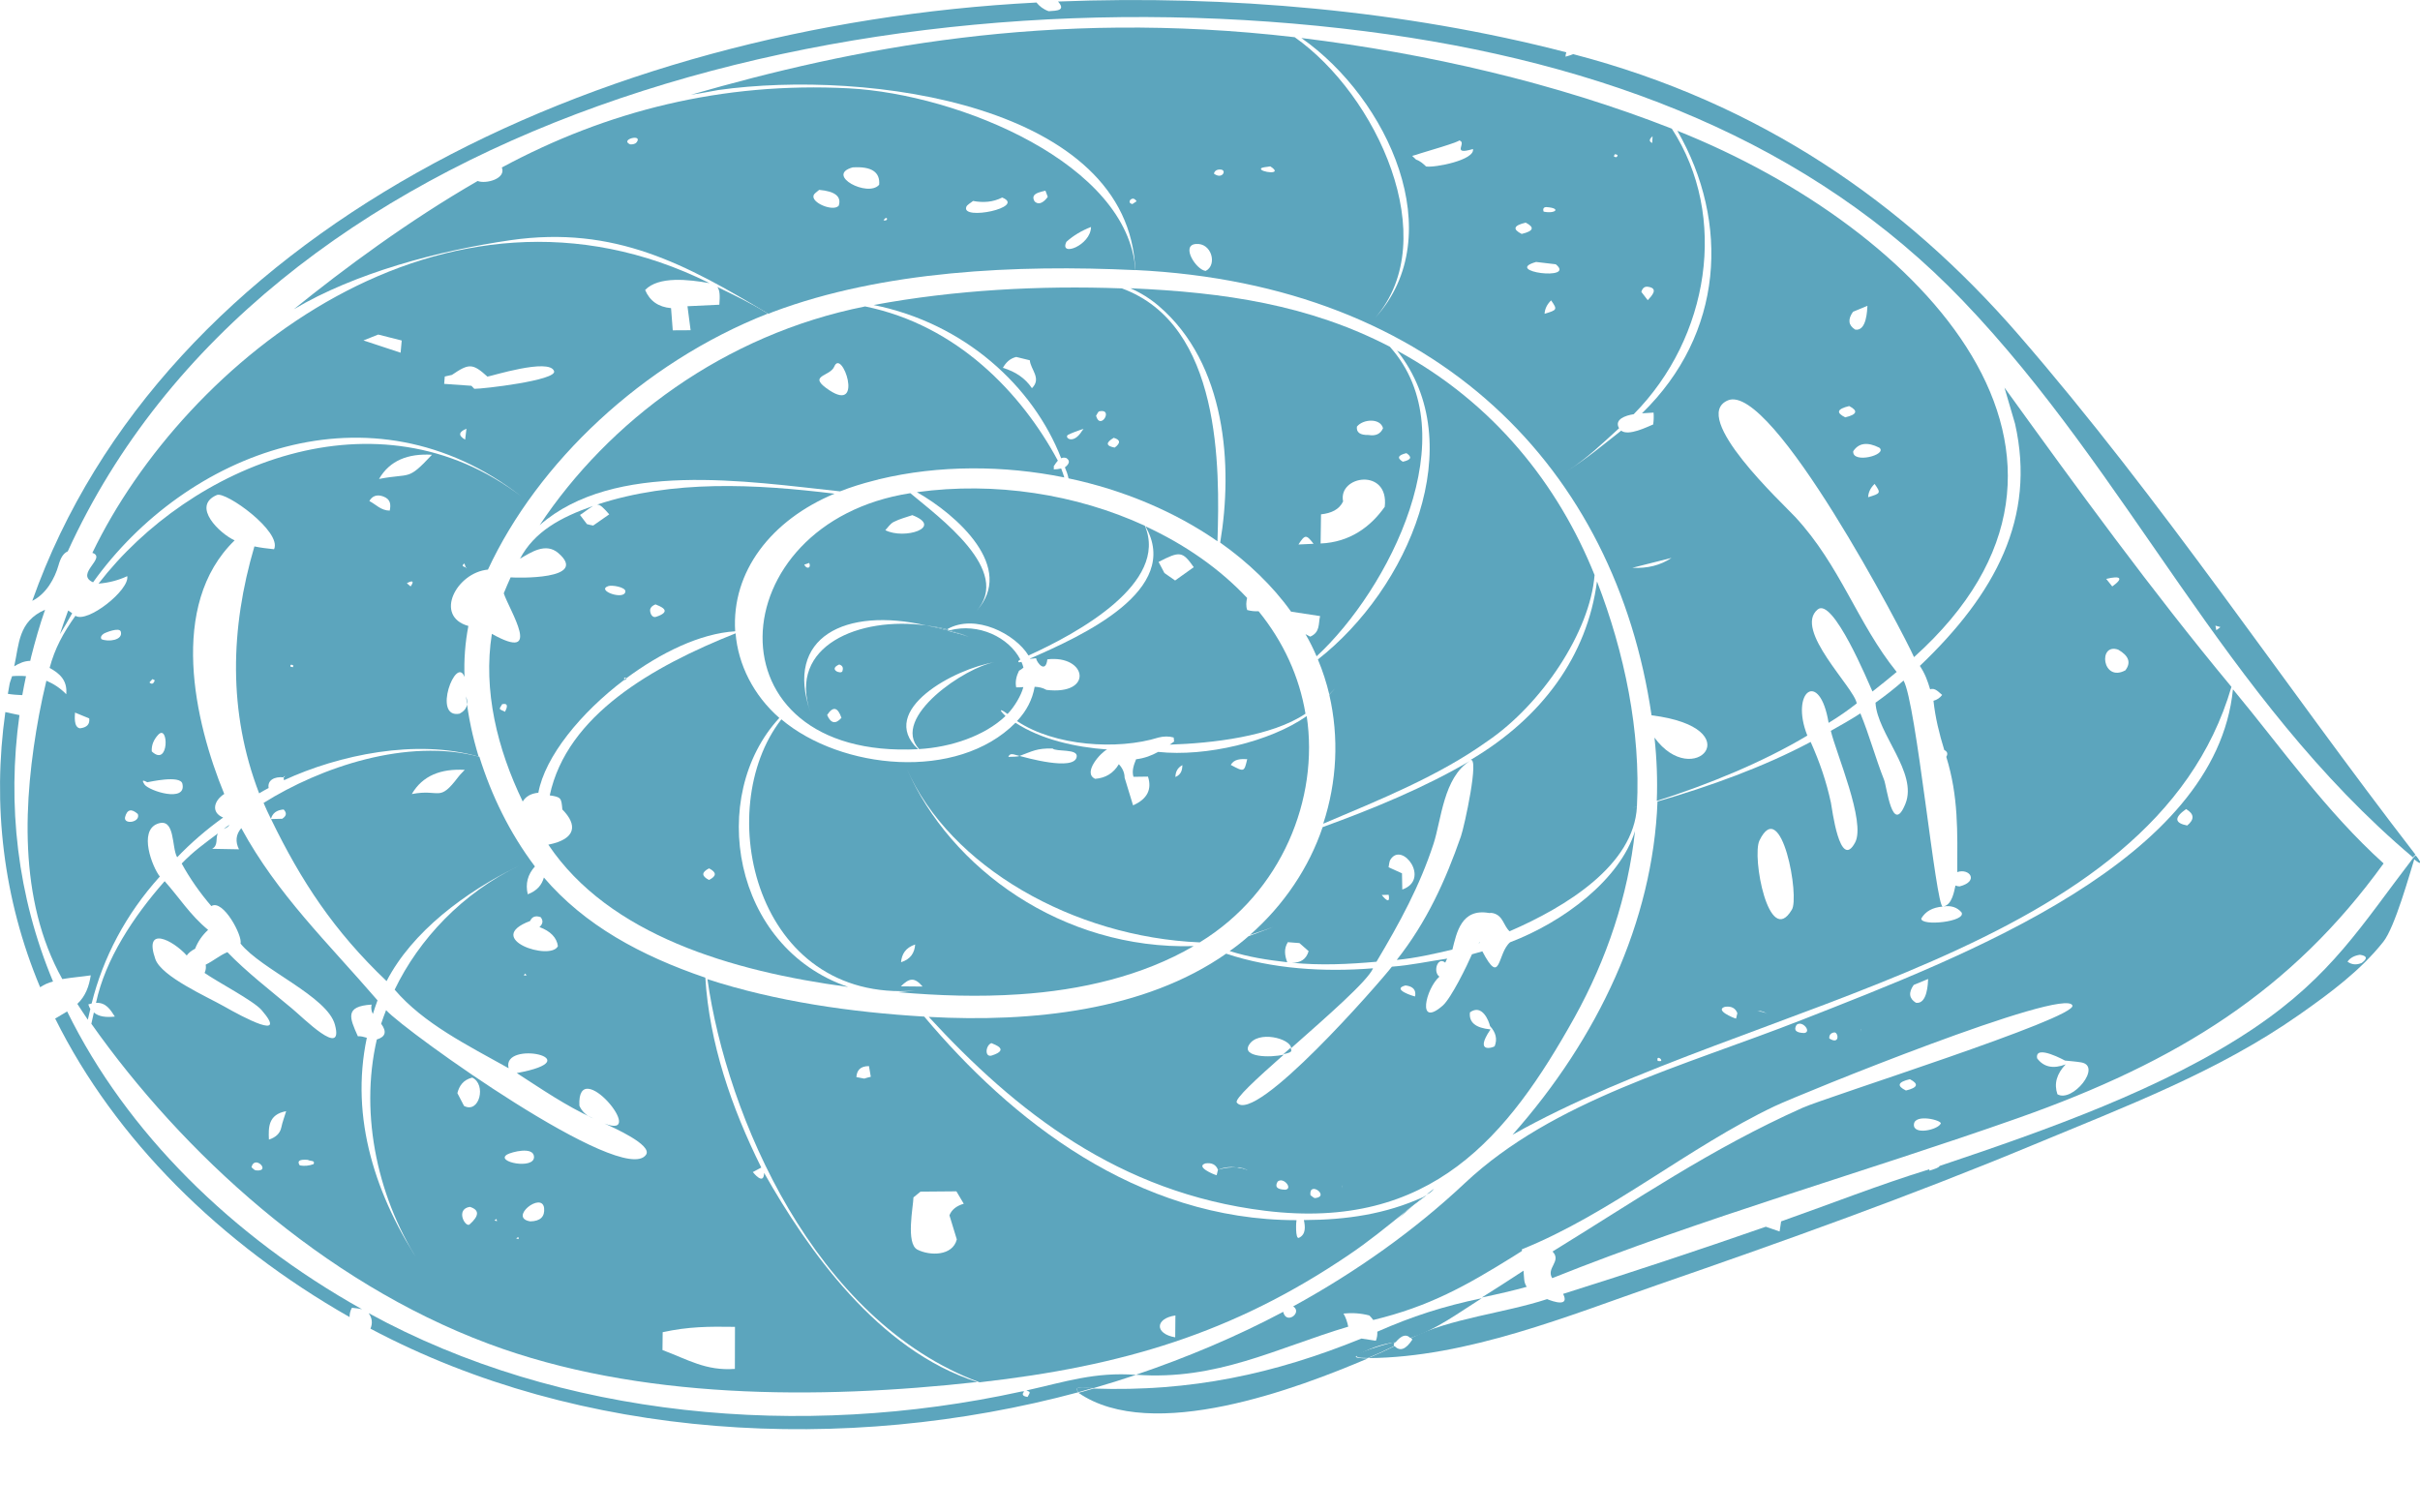 <?xml version="1.0" encoding="UTF-8"?> <svg xmlns="http://www.w3.org/2000/svg" width="24" height="15" viewBox="0 0 24 15" fill="none"><path d="M12.395 9.273C12.473 9.246 12.553 9.221 12.63 9.192C12.55 9.222 12.471 9.253 12.39 9.282C12.387 9.283 12.384 9.284 12.382 9.285C12.323 9.337 12.261 9.386 12.195 9.432C12.383 9.492 12.566 9.52 12.766 9.543C12.741 9.476 12.731 9.41 12.772 9.344C12.81 9.347 12.848 9.35 12.887 9.353C12.917 9.38 12.948 9.407 12.978 9.433C12.955 9.513 12.898 9.55 12.812 9.548C13.092 9.576 13.373 9.563 13.651 9.538C13.881 9.152 14.079 8.79 14.217 8.368C14.295 8.128 14.316 7.711 14.577 7.547C14.128 7.811 13.62 8.02 13.117 8.203C12.984 8.599 12.736 8.974 12.395 9.273ZM13.791 8.523C13.907 8.343 14.19 8.723 13.907 8.822C13.906 8.768 13.905 8.715 13.904 8.661C13.86 8.641 13.816 8.621 13.771 8.601C13.777 8.575 13.776 8.545 13.791 8.523ZM13.772 8.874C13.787 8.958 13.75 8.934 13.703 8.876C13.726 8.875 13.749 8.875 13.772 8.874Z" fill="#5CA5BD"></path><path d="M7.729 7.12C7.472 6.895 7.32 6.59 7.295 6.281C6.472 6.609 5.622 7.092 5.452 7.888C5.566 7.905 5.567 7.914 5.577 8.028C5.727 8.179 5.718 8.321 5.438 8.377C6.039 9.272 7.253 9.633 8.412 9.788C7.258 9.394 7.015 7.891 7.729 7.12ZM5.628 8.485H5.628L5.635 8.488L5.628 8.485ZM7.031 8.727C6.956 8.688 6.956 8.65 7.032 8.612C7.108 8.651 7.108 8.689 7.031 8.727Z" fill="#5CA5BD"></path><path d="M10.45 4.655C10.453 4.645 10.452 4.635 10.45 4.625C10.462 4.605 10.476 4.586 10.491 4.568C10.132 3.9 9.494 3.226 8.58 3.039C7.179 3.318 6.037 4.178 5.352 5.208C6.09 4.564 7.404 4.774 8.331 4.873C8.438 4.831 8.55 4.796 8.665 4.767C8.682 4.762 8.699 4.758 8.717 4.754C8.702 4.748 8.693 4.745 8.718 4.753C9.31 4.61 9.959 4.614 10.555 4.735C10.546 4.705 10.535 4.675 10.524 4.646C10.5 4.652 10.476 4.655 10.45 4.655ZM8.226 3.871C7.996 3.719 8.231 3.739 8.274 3.635C8.349 3.451 8.571 4.098 8.226 3.871Z" fill="#5CA5BD"></path><path d="M11.486 7.457C11.421 7.493 11.35 7.52 11.267 7.53C11.244 7.587 11.223 7.644 11.241 7.704C11.289 7.704 11.337 7.703 11.385 7.702C11.426 7.83 11.377 7.925 11.237 7.987C11.209 7.896 11.181 7.804 11.153 7.712H11.153C11.153 7.665 11.134 7.62 11.096 7.579C11.043 7.668 10.965 7.716 10.861 7.724C10.731 7.665 10.921 7.458 10.98 7.433C10.662 7.41 10.325 7.334 10.071 7.168C9.492 7.752 8.339 7.632 7.749 7.134C7.055 8.026 7.489 9.947 9.075 9.824C9.019 9.828 8.964 9.836 8.908 9.84C9.307 9.875 9.709 9.888 10.109 9.861C10.721 9.821 11.332 9.678 11.838 9.383C10.534 9.42 9.425 8.612 8.993 7.624C9.42 8.596 10.649 9.294 11.898 9.346C12.716 8.846 13.082 7.916 12.959 7.102C12.597 7.356 11.959 7.508 11.486 7.457ZM8.934 9.782C9.016 9.702 9.066 9.686 9.15 9.784C9.078 9.783 9.006 9.782 8.934 9.782ZM9.076 9.367C9.07 9.448 9.033 9.512 8.936 9.543C8.943 9.463 8.98 9.399 9.076 9.367ZM10.111 7.497C10.082 7.508 10.036 7.503 10 7.507C10.007 7.485 10.024 7.475 10.051 7.481C10.071 7.487 10.091 7.492 10.111 7.497C10.241 7.45 10.28 7.42 10.438 7.423C10.477 7.459 10.693 7.422 10.678 7.506C10.654 7.651 10.166 7.511 10.111 7.497ZM11.657 7.706C11.658 7.658 11.675 7.616 11.726 7.588C11.725 7.636 11.715 7.681 11.657 7.706ZM12.206 7.586C12.24 7.527 12.304 7.526 12.369 7.529C12.339 7.657 12.339 7.657 12.206 7.586Z" fill="#5CA5BD"></path><path d="M13.855 3.477C14.587 4.401 13.97 5.836 13.07 6.54C13.118 6.654 13.155 6.77 13.183 6.887C13.218 6.85 13.284 6.779 13.183 6.89C13.281 7.315 13.259 7.752 13.123 8.169C13.689 7.929 14.267 7.697 14.751 7.351C15.287 6.987 15.769 6.269 15.814 5.703C15.456 4.811 14.817 3.997 13.855 3.477Z" fill="#5CA5BD"></path><path d="M19.984 4.203C20.194 5.134 19.79 5.889 19.04 6.604C19.092 6.682 19.117 6.753 19.142 6.837C19.19 6.815 19.235 6.873 19.261 6.892L19.261 6.892L19.261 6.892C19.239 6.921 19.211 6.94 19.175 6.95C19.193 7.117 19.232 7.276 19.282 7.438C19.313 7.454 19.32 7.476 19.302 7.506C19.424 7.9 19.412 8.248 19.411 8.649C19.532 8.607 19.631 8.74 19.434 8.791C19.418 8.79 19.404 8.787 19.393 8.782C19.38 8.838 19.36 8.975 19.272 8.99C19.348 8.978 19.408 8.997 19.453 9.048C19.505 9.142 19.048 9.189 19.054 9.109C19.096 9.038 19.166 8.999 19.267 8.991C19.199 8.998 19.003 6.962 18.878 6.749C18.791 6.827 18.697 6.9 18.6 6.969C18.616 7.276 19.021 7.663 18.897 7.971C18.767 8.294 18.712 7.8 18.685 7.734C18.599 7.516 18.539 7.29 18.45 7.075C18.355 7.137 18.256 7.192 18.157 7.248C18.209 7.471 18.506 8.152 18.398 8.355C18.245 8.643 18.168 8.008 18.158 7.961C18.112 7.75 18.049 7.564 17.957 7.358C17.491 7.606 16.957 7.798 16.438 7.949C16.392 9.142 15.848 10.297 15 11.254C17.375 9.914 21.352 9.48 22.13 6.812C21.328 5.845 20.605 4.849 19.879 3.844C19.914 3.963 19.949 4.083 19.984 4.203ZM16.44 10.522C16.423 10.459 16.492 10.509 16.472 10.522C16.466 10.526 16.451 10.522 16.44 10.522ZM17.23 10.048C17.226 10.066 17.221 10.084 17.217 10.102C17.187 10.095 17.003 10.017 17.107 9.985C17.169 9.976 17.211 9.997 17.23 10.048C17.293 10.03 17.362 10.023 17.428 10.031C17.44 10.033 17.453 10.025 17.465 10.028C17.487 10.033 17.508 10.042 17.527 10.055C17.498 10.036 17.462 10.035 17.428 10.031C17.363 10.022 17.298 10.021 17.23 10.048ZM17.769 9.024C17.542 9.404 17.372 8.496 17.449 8.336C17.668 7.882 17.852 8.907 17.769 9.024ZM20.889 5.741C21.028 5.707 21.066 5.732 20.948 5.816C20.928 5.791 20.908 5.767 20.888 5.741L20.889 5.741ZM21.007 6.443C21.113 6.504 21.136 6.572 21.078 6.648C20.848 6.772 20.804 6.372 21.007 6.443Z" fill="#5CA5BD"></path><path d="M17.459 10.032C17.447 10.029 17.434 10.037 17.422 10.035C17.456 10.039 17.492 10.04 17.521 10.059C17.502 10.046 17.481 10.038 17.459 10.032Z" fill="#5CA5BD"></path><path d="M11.211 2.859C11.316 2.905 11.409 2.964 11.492 3.035C12.161 3.607 12.229 4.622 12.101 5.381C12.373 5.573 12.622 5.81 12.804 6.066C12.9 6.081 12.996 6.095 13.092 6.11C13.073 6.183 13.096 6.269 12.994 6.314C12.977 6.305 12.962 6.297 12.947 6.289C12.989 6.361 13.025 6.434 13.057 6.509C13.77 5.85 14.563 4.308 13.784 3.439C12.983 3.023 12.143 2.899 11.211 2.859ZM12.877 5.4C12.942 5.3 12.955 5.299 13.027 5.393C12.977 5.395 12.927 5.398 12.877 5.4ZM13.716 4.247C13.691 4.304 13.643 4.326 13.572 4.314C13.488 4.316 13.45 4.288 13.457 4.231C13.517 4.155 13.69 4.144 13.716 4.247ZM13.097 5.39L13.093 5.394L13.097 5.39C13.098 5.294 13.1 5.197 13.101 5.101C13.201 5.09 13.281 5.055 13.32 4.973C13.267 4.714 13.778 4.637 13.733 5.026C13.593 5.225 13.386 5.378 13.097 5.39ZM13.948 4.494C14.007 4.533 13.995 4.561 13.912 4.579C13.852 4.542 13.864 4.514 13.948 4.494Z" fill="#5CA5BD"></path><path d="M14.148 11.846C14.179 11.834 14.203 11.815 14.222 11.789C14.197 11.808 14.172 11.827 14.148 11.846Z" fill="#5CA5BD"></path><path d="M10.741 4.279L10.734 4.273L10.741 4.279Z" fill="#5CA5BD"></path><path d="M11.126 2.86C10.308 2.83 9.465 2.876 8.664 3.025C9.565 3.206 10.245 3.829 10.524 4.545C10.536 4.539 10.552 4.536 10.574 4.542C10.613 4.567 10.609 4.598 10.561 4.635C10.577 4.671 10.589 4.707 10.597 4.744C11.136 4.858 11.648 5.072 12.074 5.368C12.098 4.639 12.114 3.221 11.126 2.86ZM10.234 3.85C10.169 3.752 10.072 3.686 9.946 3.648C9.974 3.599 10.011 3.557 10.078 3.54C10.123 3.551 10.168 3.562 10.213 3.573C10.22 3.665 10.333 3.752 10.234 3.85ZM10.738 4.278L10.731 4.273C10.642 4.418 10.549 4.336 10.593 4.312C10.632 4.292 10.676 4.278 10.718 4.262L10.731 4.273L10.718 4.262L10.746 4.254C10.741 4.263 10.736 4.265 10.731 4.273L10.738 4.278ZM10.87 4.123C10.881 4.108 10.889 4.082 10.903 4.079C11.048 4.049 10.911 4.275 10.87 4.123ZM11.055 4.439C10.967 4.423 10.964 4.39 11.045 4.342C11.112 4.361 11.115 4.394 11.055 4.439Z" fill="#5CA5BD"></path><path d="M12.8 10.431C12.815 10.418 12.8 10.404 12.8 10.391C12.775 10.412 12.751 10.434 12.727 10.455C12.756 10.448 12.788 10.442 12.8 10.431Z" fill="#5CA5BD"></path><path d="M14.976 9.345C14.847 9.455 14.887 9.79 14.701 9.435C14.667 9.445 14.633 9.455 14.598 9.464C14.551 9.573 14.392 9.9 14.307 9.974C14.049 10.198 14.139 9.806 14.275 9.686C14.208 9.638 14.258 9.482 14.333 9.547C14.338 9.534 14.346 9.52 14.352 9.507C14.168 9.534 13.991 9.573 13.804 9.587C13.676 9.752 12.445 11.162 12.266 10.935C12.24 10.901 12.462 10.698 12.732 10.459C12.592 10.493 12.315 10.483 12.386 10.364C12.474 10.214 12.8 10.299 12.805 10.395C13.16 10.081 13.566 9.727 13.617 9.603C13.13 9.642 12.617 9.61 12.16 9.458C11.35 10.024 10.234 10.141 9.211 10.085C10.072 11.021 11.095 11.83 12.548 12.008C14.194 12.21 14.959 11.267 15.614 10.092C15.937 9.51 16.146 8.881 16.215 8.242C16.065 8.724 15.505 9.144 14.976 9.345ZM9.839 10.467C9.762 10.493 9.773 10.367 9.832 10.345C9.866 10.36 10.014 10.409 9.839 10.467ZM12.079 11.601C12.074 11.619 12.07 11.637 12.066 11.655C12.036 11.649 11.852 11.57 11.955 11.538C12.018 11.529 12.059 11.55 12.079 11.601C12.146 11.573 12.209 11.57 12.269 11.579C12.276 11.579 12.285 11.575 12.292 11.576C12.322 11.581 12.35 11.591 12.376 11.608C12.342 11.589 12.305 11.584 12.269 11.579C12.21 11.573 12.147 11.581 12.079 11.601ZM12.747 11.799C12.665 11.797 12.64 11.77 12.671 11.718C12.729 11.669 12.825 11.789 12.747 11.799ZM13.044 11.882C13.03 11.884 13.012 11.863 12.996 11.853C12.979 11.706 13.193 11.864 13.044 11.882ZM13.305 11.786C13.307 11.777 13.31 11.768 13.313 11.758L13.314 11.759C13.311 11.768 13.308 11.777 13.305 11.786ZM14.034 9.884C14.034 9.884 14.034 9.883 14.034 9.882C14.018 9.881 13.793 9.81 13.939 9.773C14.014 9.782 14.046 9.818 14.034 9.882C14.034 9.882 14.035 9.882 14.036 9.882L14.034 9.884ZM14.823 10.376C14.82 10.384 14.611 10.46 14.782 10.209C14.634 10.195 14.566 10.139 14.578 10.04C14.699 9.952 14.766 10.126 14.777 10.176C14.836 10.24 14.851 10.307 14.823 10.376Z" fill="#5CA5BD"></path><path d="M12.289 11.57C12.282 11.569 12.273 11.574 12.266 11.573C12.302 11.579 12.338 11.584 12.372 11.602C12.346 11.585 12.318 11.575 12.289 11.57Z" fill="#5CA5BD"></path><path d="M15.109 12.602C14.97 12.693 14.832 12.783 14.695 12.868C14.857 12.834 15.009 12.799 15.141 12.762C15.127 12.741 15.118 12.716 15.116 12.688C15.114 12.659 15.111 12.631 15.109 12.602Z" fill="#5CA5BD"></path><path d="M17.874 10.113C16.688 10.578 15.405 10.909 14.527 11.734C14.029 12.202 13.454 12.611 12.825 12.956C12.92 13.017 12.756 13.142 12.726 13.01C12.264 13.255 11.773 13.462 11.266 13.634C12.069 13.693 12.654 13.371 13.371 13.157C13.362 13.113 13.348 13.069 13.324 13.027C13.411 13.018 13.496 13.024 13.58 13.046C13.595 13.06 13.608 13.076 13.619 13.091C14.175 12.957 14.541 12.751 15.006 12.462C15.035 12.443 15.065 12.425 15.094 12.406C15.094 12.401 15.093 12.395 15.093 12.39C15.969 12.038 16.741 11.38 17.599 10.971C17.848 10.853 20.485 9.781 20.553 9.972C20.597 10.097 18.114 10.88 17.878 10.986C16.964 11.394 16.227 11.902 15.397 12.412C15.491 12.508 15.33 12.575 15.394 12.676C16.889 12.078 18.482 11.628 20.009 11.09C21.606 10.527 22.73 9.821 23.639 8.563C23.066 8.046 22.624 7.413 22.145 6.836C21.977 8.533 19.492 9.478 17.874 10.113ZM17.893 10.245C17.811 10.243 17.786 10.216 17.817 10.164C17.875 10.115 17.97 10.235 17.893 10.245ZM18.142 10.299C18.139 10.268 18.154 10.244 18.191 10.239C18.233 10.235 18.249 10.367 18.142 10.299ZM18.45 10.232C18.453 10.223 18.456 10.214 18.459 10.204L18.46 10.205C18.456 10.214 18.453 10.223 18.45 10.232ZM19.001 9.945C18.933 9.903 18.925 9.844 18.979 9.768C19.026 9.749 19.074 9.729 19.122 9.709C19.12 9.746 19.116 9.962 19.001 9.945ZM18.941 10.703C19.032 10.75 19.019 10.787 18.902 10.815C18.808 10.769 18.821 10.731 18.941 10.703ZM18.981 11.151C18.989 11.041 19.262 11.111 19.247 11.143C19.218 11.206 18.972 11.26 18.981 11.151ZM20.404 10.852C20.369 10.749 20.396 10.65 20.486 10.556C20.362 10.603 20.268 10.583 20.203 10.496C20.176 10.348 20.489 10.524 20.479 10.518C20.532 10.524 20.586 10.527 20.639 10.536C20.852 10.572 20.551 10.94 20.404 10.852ZM21.691 8.187C21.564 8.162 21.561 8.108 21.68 8.024C21.762 8.072 21.765 8.127 21.691 8.187Z" fill="#5CA5BD"></path><path d="M12.369 6.05C12.355 6.009 12.359 5.97 12.368 5.93C12.094 5.638 11.749 5.399 11.359 5.219C11.726 5.852 10.737 6.304 10.215 6.531C10.216 6.532 10.216 6.533 10.216 6.534C10.236 6.532 10.255 6.53 10.275 6.528C10.282 6.572 10.37 6.684 10.387 6.539C10.78 6.493 10.849 6.898 10.378 6.842C10.34 6.82 10.301 6.813 10.261 6.811C10.239 6.937 10.181 7.051 10.086 7.151C10.455 7.399 11.082 7.442 11.491 7.314C11.543 7.301 11.593 7.301 11.64 7.314C11.641 7.327 11.642 7.341 11.644 7.354C11.63 7.365 11.616 7.375 11.601 7.385C12.02 7.371 12.611 7.305 12.947 7.078C12.886 6.712 12.73 6.368 12.482 6.062C12.444 6.064 12.407 6.06 12.369 6.05ZM11.654 5.757C11.619 5.733 11.583 5.708 11.548 5.683C11.529 5.646 11.509 5.61 11.49 5.573C11.703 5.463 11.727 5.467 11.839 5.625C11.778 5.669 11.716 5.713 11.654 5.757Z" fill="#5CA5BD"></path><path d="M7.578 11.632C7.575 11.763 7.471 11.629 7.466 11.624C7.455 11.621 7.441 11.621 7.432 11.616C7.441 11.621 7.455 11.621 7.466 11.624C7.494 11.609 7.522 11.594 7.55 11.579C7.253 10.983 7.035 10.343 6.995 9.696C6.355 9.478 5.798 9.176 5.394 8.703C5.374 8.772 5.332 8.832 5.234 8.869C5.209 8.765 5.233 8.673 5.305 8.593C5.053 8.259 4.873 7.886 4.754 7.505C4.036 7.315 3.179 7.609 2.614 7.963C2.636 8.016 2.661 8.068 2.687 8.121C2.702 8.065 2.744 8.033 2.813 8.028C2.846 8.062 2.842 8.092 2.799 8.12C2.762 8.121 2.725 8.122 2.688 8.123C2.986 8.738 3.312 9.234 3.834 9.73C4.086 9.243 4.61 8.846 5.153 8.583C4.585 8.855 4.154 9.316 3.914 9.815C4.202 10.152 4.638 10.367 5.044 10.594C4.973 10.308 5.883 10.503 5.125 10.642C5.373 10.802 5.608 10.965 5.885 11.092C5.817 11.067 5.771 11.024 5.746 10.966C5.72 10.445 6.438 11.316 5.994 11.142C6.085 11.183 6.473 11.356 6.407 11.452C6.183 11.777 4.023 10.232 3.829 10.018C3.811 10.063 3.795 10.108 3.78 10.153C3.838 10.231 3.824 10.283 3.737 10.309C3.562 11.064 3.75 11.916 4.187 12.564C3.722 11.866 3.47 11.089 3.638 10.292C3.608 10.283 3.578 10.275 3.549 10.277C3.466 10.092 3.417 9.98 3.685 9.963C3.678 9.996 3.683 10.027 3.698 10.056C3.713 10.011 3.727 9.965 3.744 9.921C3.245 9.342 2.754 8.875 2.393 8.213C2.339 8.276 2.332 8.346 2.37 8.423C2.281 8.422 2.192 8.42 2.103 8.418C2.167 8.385 2.136 8.316 2.16 8.266C2.026 8.367 1.918 8.443 1.802 8.564C1.878 8.705 1.988 8.862 2.096 8.986C2.213 8.913 2.409 9.286 2.385 9.357C2.591 9.616 3.248 9.881 3.322 10.164C3.412 10.503 3.004 10.091 2.896 10.002C2.683 9.824 2.442 9.637 2.255 9.443C2.175 9.477 2.116 9.53 2.04 9.567C2.045 9.595 2.041 9.622 2.029 9.649C2.155 9.738 2.511 9.923 2.593 10.016C2.866 10.331 2.412 10.089 2.221 9.98C2.053 9.885 1.603 9.686 1.541 9.513C1.421 9.173 1.715 9.323 1.852 9.476C1.869 9.452 1.896 9.429 1.935 9.409C1.962 9.339 2.005 9.276 2.064 9.222C1.884 9.074 1.779 8.902 1.633 8.739C1.323 9.091 1.044 9.513 0.952 9.946C1.049 9.94 1.094 10.011 1.139 10.082C1.054 10.091 0.98 10.084 0.931 10.041C0.923 10.078 0.915 10.116 0.906 10.153C1.806 11.428 3.194 12.71 4.843 13.326C6.327 13.881 8.105 13.882 9.692 13.706C8.705 13.393 8.004 12.385 7.578 11.632ZM4.546 7.704C4.349 7.964 4.37 7.82 4.084 7.875C4.19 7.692 4.372 7.622 4.609 7.635C4.588 7.658 4.564 7.68 4.546 7.704ZM5.196 9.676L5.205 9.655L5.224 9.672L5.196 9.676ZM5.257 9.134C5.277 9.09 5.312 9.078 5.362 9.096C5.389 9.13 5.385 9.163 5.35 9.194C5.46 9.235 5.521 9.298 5.533 9.383C5.462 9.535 4.786 9.311 5.257 9.134ZM2.365 11.161C2.414 11.161 2.443 11.185 2.451 11.234C2.443 11.185 2.414 11.161 2.365 11.161ZM2.537 11.607C2.521 11.605 2.508 11.587 2.494 11.576C2.525 11.446 2.695 11.625 2.537 11.607ZM2.79 11.181C2.777 11.243 2.733 11.28 2.667 11.302C2.662 11.184 2.658 11.053 2.838 11.02C2.822 11.074 2.801 11.127 2.79 11.181ZM2.973 11.558C2.943 11.514 2.969 11.496 3.053 11.503C3.076 11.518 3.129 11.505 3.11 11.545C3.065 11.562 3.019 11.566 2.973 11.558ZM4.655 12.145C4.611 12.17 4.516 11.991 4.66 11.969C4.756 11.999 4.754 12.058 4.655 12.145ZM4.602 10.968C4.58 10.926 4.558 10.883 4.536 10.841C4.554 10.771 4.592 10.71 4.683 10.687C4.826 10.753 4.755 11.048 4.602 10.968ZM4.903 12.104L4.924 12.089L4.929 12.111L4.903 12.104ZM5.029 11.45C5.072 11.425 5.291 11.367 5.296 11.472C5.302 11.603 4.907 11.524 5.029 11.45ZM5.119 12.282L5.14 12.267L5.144 12.289L5.119 12.282ZM5.259 12.113C5.038 12.078 5.374 11.814 5.396 11.98C5.405 12.066 5.359 12.111 5.259 12.113ZM7.288 13.576C7 13.597 6.822 13.483 6.57 13.389C6.571 13.33 6.571 13.271 6.572 13.212C6.829 13.156 7.027 13.155 7.289 13.159C7.289 13.298 7.288 13.437 7.288 13.576Z" fill="#5CA5BD"></path><path d="M2.219 8.221C2.251 8.209 2.27 8.194 2.275 8.18C2.255 8.193 2.237 8.207 2.219 8.221Z" fill="#5CA5BD"></path><path d="M9.648 6.331C9.578 6.297 9.501 6.273 9.424 6.25C9.416 6.252 9.407 6.25 9.398 6.253C9.484 6.279 9.568 6.291 9.648 6.331Z" fill="#5CA5BD"></path><path d="M9.373 6.248C9.379 6.244 9.387 6.245 9.394 6.242C9.326 6.223 9.257 6.213 9.188 6.203C9.249 6.217 9.31 6.228 9.373 6.248Z" fill="#5CA5BD"></path><path d="M9.093 4.881C9.488 5.104 10.082 5.632 9.68 6.063C10.05 5.662 9.309 5.128 9.028 4.891C7.128 5.186 6.995 7.54 9.105 7.43C8.693 7.044 9.473 6.628 9.867 6.567C9.584 6.61 8.825 7.116 9.115 7.429C9.427 7.411 9.764 7.3 9.972 7.101C9.879 7.011 9.949 7.046 9.992 7.081C10.057 7.014 10.127 6.9 10.149 6.814C10.126 6.816 10.102 6.818 10.078 6.817C10.066 6.76 10.08 6.705 10.106 6.652C10.123 6.643 10.137 6.632 10.15 6.621C10.145 6.601 10.138 6.582 10.13 6.564C10.093 6.577 10.088 6.557 10.119 6.541C10.005 6.32 9.704 6.176 9.419 6.251C9.496 6.274 9.573 6.298 9.643 6.332C9.563 6.292 9.479 6.28 9.393 6.254C9.402 6.251 9.41 6.253 9.419 6.251C9.41 6.248 9.401 6.244 9.392 6.241C9.385 6.245 9.378 6.243 9.371 6.247C9.308 6.227 9.247 6.217 9.186 6.203C8.524 6.11 7.808 6.404 8.037 7.062C7.776 6.318 8.384 6.018 9.186 6.203C9.256 6.212 9.324 6.223 9.392 6.241C9.672 6.079 10.071 6.289 10.2 6.501C10.69 6.279 11.594 5.782 11.354 5.214C10.671 4.9 9.865 4.775 9.093 4.881ZM8.323 6.59C8.362 6.603 8.363 6.628 8.355 6.655C8.345 6.693 8.209 6.639 8.323 6.59ZM8.345 7.119C8.287 7.185 8.239 7.175 8.203 7.091C8.261 7.002 8.308 7.012 8.345 7.119ZM7.976 5.6C7.992 5.594 8.009 5.589 8.025 5.583C8.049 5.634 8 5.65 7.976 5.6ZM8.78 5.258C8.807 5.23 8.829 5.193 8.864 5.176C8.922 5.146 8.99 5.129 9.048 5.109C9.361 5.23 8.969 5.355 8.78 5.258Z" fill="#5CA5BD"></path><path d="M7.134 3.022C7.029 3.027 6.924 3.032 6.818 3.037C6.828 3.116 6.838 3.195 6.849 3.275C6.79 3.275 6.731 3.276 6.672 3.276C6.667 3.203 6.661 3.129 6.655 3.056C6.53 3.045 6.444 2.985 6.398 2.876C6.532 2.736 6.832 2.772 7.037 2.808C4.405 1.5 1.833 3.578 0.916 5.483C1.063 5.531 0.739 5.693 0.923 5.775C1.842 4.49 3.679 3.761 5.171 4.924C3.74 3.835 1.886 4.611 0.977 5.788C1.077 5.78 1.172 5.756 1.262 5.714C1.288 5.85 0.866 6.185 0.748 6.107C0.625 6.281 0.544 6.43 0.492 6.624C0.591 6.678 0.67 6.747 0.657 6.885C0.598 6.824 0.531 6.781 0.46 6.751C0.433 6.864 0.408 6.977 0.387 7.091C0.232 7.931 0.176 8.92 0.618 9.71C0.71 9.694 0.807 9.687 0.9 9.673C0.884 9.779 0.849 9.879 0.767 9.956C0.8 10.007 0.834 10.059 0.871 10.113C0.879 10.077 0.888 10.042 0.896 10.007C0.888 9.993 0.881 9.979 0.876 9.961C0.888 9.957 0.899 9.954 0.909 9.952C1.021 9.498 1.249 9.065 1.585 8.693C1.509 8.596 1.373 8.242 1.561 8.17C1.741 8.102 1.7 8.406 1.757 8.502C1.894 8.359 2.047 8.227 2.213 8.108C2.089 8.057 2.122 7.939 2.224 7.874C1.929 7.158 1.666 6 2.327 5.359C2.182 5.294 1.893 5.02 2.151 4.909C2.238 4.871 2.799 5.272 2.718 5.447C2.649 5.44 2.585 5.432 2.523 5.419C2.284 6.232 2.26 7.061 2.57 7.868C2.601 7.849 2.632 7.832 2.664 7.815C2.651 7.737 2.722 7.7 2.813 7.709C2.813 7.707 2.813 7.706 2.812 7.705L2.827 7.694L2.818 7.709C2.817 7.709 2.815 7.709 2.813 7.709C2.814 7.719 2.815 7.728 2.816 7.738C3.36 7.486 4.132 7.324 4.747 7.504C4.687 7.307 4.644 7.108 4.622 6.906C4.65 6.984 4.628 7.042 4.557 7.078C4.284 7.129 4.524 6.491 4.607 6.714C4.6 6.545 4.613 6.375 4.645 6.208C4.301 6.112 4.525 5.679 4.839 5.649C5.331 4.591 6.367 3.601 7.615 3.11C7.458 3.012 7.284 2.928 7.114 2.846C7.139 2.878 7.141 2.931 7.134 3.022ZM0.793 7.223C0.728 7.213 0.743 7.098 0.744 7.067C0.791 7.086 0.838 7.105 0.885 7.125C0.892 7.183 0.862 7.215 0.793 7.223ZM1.505 7.452C1.501 7.391 1.524 7.336 1.568 7.288C1.674 7.172 1.679 7.616 1.505 7.452ZM1.512 6.735C1.513 6.734 1.527 6.743 1.535 6.747C1.523 6.783 1.505 6.79 1.482 6.768C1.492 6.757 1.501 6.745 1.512 6.735ZM1.006 6.339C0.995 6.32 1.004 6.301 1.028 6.285C1.044 6.274 1.184 6.217 1.198 6.264C1.222 6.351 1.072 6.368 1.006 6.339ZM1.24 8.105C1.26 8.027 1.303 8.016 1.367 8.073C1.396 8.157 1.225 8.181 1.24 8.105ZM1.433 7.78L1.433 7.78C1.421 7.762 1.415 7.749 1.418 7.744C1.425 7.735 1.474 7.766 1.46 7.758C1.479 7.756 1.789 7.683 1.809 7.773C1.852 7.963 1.479 7.845 1.433 7.78ZM2.904 6.617C2.896 6.615 2.888 6.613 2.88 6.611C2.877 6.591 2.888 6.587 2.909 6.6C2.912 6.601 2.906 6.611 2.904 6.617ZM3.865 5.064C3.777 5.063 3.729 5.003 3.663 4.969C3.691 4.919 3.738 4.901 3.799 4.923C3.876 4.95 3.877 5.006 3.865 5.064ZM4.072 5.816C4.06 5.806 4.048 5.795 4.035 5.784C4.098 5.75 4.107 5.768 4.072 5.816ZM3.759 4.75C3.865 4.567 4.046 4.496 4.284 4.51C4.036 4.775 4.079 4.688 3.759 4.75ZM4.623 5.636C4.622 5.633 4.621 5.63 4.62 5.627C4.601 5.619 4.569 5.616 4.605 5.588C4.61 5.601 4.615 5.614 4.62 5.627C4.623 5.628 4.627 5.63 4.629 5.632L4.623 5.636ZM3.973 3.498C3.85 3.458 3.727 3.417 3.604 3.376L3.604 3.376C3.601 3.374 3.598 3.373 3.594 3.371C3.577 3.362 3.559 3.354 3.542 3.345C3.437 3.403 3.395 3.427 3.403 3.457C3.395 3.427 3.437 3.403 3.542 3.345C3.559 3.353 3.577 3.362 3.594 3.371C3.598 3.373 3.601 3.374 3.604 3.376L3.605 3.376C3.653 3.357 3.702 3.338 3.751 3.318C3.828 3.338 3.906 3.357 3.984 3.377C3.98 3.417 3.977 3.458 3.973 3.498ZM4.516 3.992C4.452 4.008 4.388 4.027 4.323 4.04C4.388 4.027 4.452 4.008 4.516 3.992C4.516 3.992 4.519 3.994 4.522 3.996L4.516 3.992ZM4.613 4.36C4.54 4.318 4.551 4.282 4.626 4.252C4.621 4.288 4.617 4.324 4.613 4.36ZM4.704 3.856C4.694 3.846 4.684 3.836 4.675 3.826C4.585 3.82 4.495 3.813 4.405 3.807C4.407 3.783 4.409 3.759 4.411 3.734C4.435 3.729 4.458 3.724 4.482 3.718C4.651 3.603 4.687 3.602 4.834 3.735C4.865 3.733 5.45 3.547 5.495 3.681C5.525 3.772 4.784 3.858 4.704 3.856Z" fill="#5CA5BD"></path><path d="M3.594 3.375C3.598 3.377 3.602 3.379 3.605 3.381C3.602 3.379 3.598 3.377 3.594 3.375Z" fill="#5CA5BD"></path><path d="M0.594 6.29C0.637 6.221 0.677 6.152 0.716 6.082C0.703 6.073 0.69 6.063 0.676 6.055C0.647 6.134 0.619 6.212 0.594 6.29Z" fill="#5CA5BD"></path><path d="M16.635 1.297C17.159 2.208 17.095 3.311 16.284 4.099C16.322 4.097 16.36 4.095 16.399 4.092C16.402 4.132 16.401 4.171 16.395 4.21C16.447 4.216 16.516 4.228 16.563 4.25C16.516 4.228 16.447 4.216 16.394 4.21C16.341 4.231 16.151 4.328 16.078 4.271C15.903 4.408 15.742 4.544 15.549 4.667C15.741 4.545 15.894 4.395 16.057 4.247C16.006 4.16 16.12 4.12 16.202 4.108C16.952 3.35 17.145 2.144 16.58 1.276C15.431 0.825 14.162 0.53 12.906 0.377C13.768 0.98 14.383 2.33 13.641 3.149C14.314 2.369 13.654 0.942 12.84 0.369C10.397 0.084 8.44 0.483 6.852 0.94C6.942 0.926 7.033 0.91 7.123 0.893C8.607 0.684 11.198 1.038 11.259 2.678C14.27 2.822 16.022 4.661 16.379 7.094C17.378 7.219 16.796 7.848 16.408 7.315C16.431 7.523 16.439 7.734 16.431 7.943C16.938 7.782 17.487 7.557 17.924 7.295C17.75 6.857 18.047 6.633 18.135 7.169C18.233 7.11 18.326 7.045 18.414 6.976C18.39 6.819 17.783 6.244 18.027 6.044C18.178 5.92 18.527 6.764 18.57 6.858C18.651 6.795 18.731 6.73 18.81 6.664C18.419 6.18 18.253 5.611 17.803 5.126C17.682 4.995 16.755 4.136 17.135 3.971C17.572 3.782 18.883 6.291 18.982 6.517C21.192 4.532 19.083 2.274 16.635 1.297ZM16.389 1.351C16.388 1.373 16.387 1.395 16.386 1.418C16.341 1.399 16.368 1.37 16.389 1.351ZM16.343 2.844C16.456 2.859 16.376 2.94 16.341 2.977C16.32 2.95 16.299 2.923 16.278 2.895C16.288 2.858 16.31 2.839 16.343 2.844ZM16.016 1.53C16.022 1.528 16.033 1.534 16.042 1.537C16.04 1.56 16.027 1.565 16.005 1.551C16.009 1.544 16.01 1.533 16.016 1.53ZM11.23 2.024C11.204 2.018 11.196 2.004 11.208 1.984C11.23 1.962 11.252 1.966 11.272 1.996C11.258 2.005 11.244 2.015 11.23 2.024ZM11.957 2.687C11.862 2.676 11.71 2.435 11.857 2.42C12.017 2.403 12.075 2.629 11.957 2.687ZM12.039 1.722C12.046 1.69 12.075 1.678 12.109 1.682C12.168 1.688 12.121 1.784 12.039 1.722ZM12.506 1.672C12.513 1.657 12.565 1.657 12.598 1.65C12.741 1.741 12.489 1.707 12.506 1.672ZM14.143 1.651C14.114 1.624 14.086 1.597 14.044 1.583C14.031 1.571 14.018 1.558 14.005 1.546C14.033 1.538 14.061 1.531 14.087 1.521C14.094 1.518 14.506 1.399 14.467 1.392C14.561 1.408 14.38 1.545 14.608 1.478C14.629 1.588 14.227 1.665 14.143 1.651ZM15.339 2.054C15.485 2.064 15.427 2.123 15.309 2.099C15.298 2.07 15.31 2.052 15.339 2.054ZM15.131 2.208C15.222 2.255 15.209 2.292 15.091 2.32C14.998 2.273 15.011 2.236 15.131 2.208ZM15.318 3.112C15.321 3.063 15.342 3.019 15.383 2.979C15.446 3.07 15.445 3.074 15.318 3.112ZM15.234 2.598C15.299 2.605 15.364 2.613 15.429 2.621C15.635 2.788 14.899 2.693 15.234 2.598ZM16.189 5.631C16.21 5.733 16.256 5.825 16.325 5.908C16.256 5.825 16.21 5.733 16.189 5.631C16.318 5.598 16.447 5.566 16.577 5.533C16.468 5.606 16.339 5.639 16.189 5.631ZM18.377 3.092C18.424 3.073 18.472 3.053 18.52 3.033C18.517 3.07 18.514 3.287 18.399 3.269C18.331 3.227 18.323 3.168 18.377 3.092ZM18.339 4.027C18.43 4.074 18.417 4.111 18.3 4.139C18.206 4.093 18.219 4.056 18.339 4.027ZM18.527 4.931C18.529 4.882 18.551 4.838 18.591 4.799C18.655 4.89 18.653 4.893 18.527 4.931ZM18.379 4.475C18.434 4.392 18.52 4.381 18.638 4.44C18.724 4.51 18.368 4.604 18.379 4.475Z" fill="#5CA5BD"></path><path d="M6.189 6.745C6.197 6.742 6.209 6.74 6.211 6.735C6.212 6.733 6.209 6.73 6.207 6.727C6.202 6.73 6.197 6.734 6.192 6.737C6.194 6.741 6.184 6.741 6.189 6.745Z" fill="#5CA5BD"></path><path d="M5.922 5.004C5.954 5.004 5.983 5.034 6.042 5.101C6.115 5.115 6.187 5.129 6.259 5.143C6.187 5.129 6.115 5.115 6.042 5.101C5.989 5.138 5.936 5.175 5.883 5.212V5.212C5.862 5.208 5.841 5.204 5.821 5.198C5.798 5.168 5.775 5.137 5.752 5.107C5.797 5.079 5.837 5.044 5.882 5.018C5.559 5.13 5.3 5.272 5.157 5.541C5.264 5.479 5.412 5.377 5.537 5.485C5.848 5.753 5.118 5.731 5.064 5.726C5.04 5.778 5.018 5.831 4.996 5.884C5.052 6.054 5.393 6.576 4.878 6.286C4.789 6.848 4.932 7.427 5.184 7.949C5.215 7.898 5.266 7.869 5.339 7.862C5.405 7.503 5.759 7.068 6.194 6.74C6.189 6.731 6.184 6.721 6.203 6.719C6.205 6.722 6.206 6.725 6.208 6.729C6.552 6.473 6.944 6.282 7.291 6.261C7.254 5.67 7.646 5.159 8.276 4.896C7.49 4.8 6.674 4.757 5.922 5.004ZM5.008 7.059C4.938 7.026 4.951 7.037 4.98 6.984C5.055 6.967 5.021 7.034 5.008 7.059ZM6.031 5.813C6.068 5.799 6.206 5.823 6.202 5.866C6.195 5.957 5.909 5.857 6.031 5.813ZM6.508 6.117C6.457 6.133 6.442 6.061 6.449 6.04C6.455 6.021 6.472 6.005 6.501 5.994C6.535 6.009 6.683 6.058 6.508 6.117Z" fill="#5CA5BD"></path><path d="M14.665 9.353C14.665 9.353 14.664 9.354 14.664 9.354C14.667 9.353 14.671 9.352 14.674 9.351C14.674 9.349 14.673 9.346 14.673 9.344C14.67 9.347 14.668 9.35 14.665 9.353Z" fill="#5CA5BD"></path><path d="M15.838 5.766C15.741 6.503 15.296 7.117 14.58 7.539C14.677 7.489 14.522 8.201 14.488 8.296C14.336 8.731 14.152 9.14 13.852 9.52C14.035 9.503 14.229 9.459 14.404 9.417C14.446 9.252 14.491 9.004 14.77 9.055C14.781 9.053 14.793 9.053 14.806 9.056C14.908 9.08 14.909 9.179 14.971 9.236C15.537 8.991 16.204 8.578 16.234 8C16.191 8.011 16.157 8.02 16.234 7.999C16.273 7.253 16.112 6.475 15.838 5.766Z" fill="#5CA5BD"></path><path d="M13.844 12.104C13.896 12.059 13.948 12.014 14.001 11.969C13.979 11.987 13.956 12.002 13.934 12.02C13.903 12.049 13.872 12.08 13.844 12.104Z" fill="#5CA5BD"></path><path d="M13.93 12.02C13.952 12.002 13.975 11.986 13.997 11.969C14.015 11.953 14.033 11.937 14.051 11.922C14.009 11.954 13.968 11.983 13.93 12.02Z" fill="#5CA5BD"></path><path d="M14.054 11.918C14.036 11.934 14.018 11.95 14 11.965C14.048 11.926 14.102 11.892 14.149 11.852C14.116 11.867 14.085 11.895 14.054 11.918Z" fill="#5CA5BD"></path><path d="M14.052 11.924C14.072 11.907 14.092 11.89 14.112 11.873C13.739 12.041 13.358 12.098 12.931 12.1C12.944 12.162 12.954 12.242 12.882 12.276C12.844 12.294 12.854 12.107 12.858 12.101C11.271 12.101 10.019 11.098 9.166 10.082C8.441 10.039 7.696 9.932 7.016 9.711C7.206 11.062 8.073 13.1 9.715 13.709C11.131 13.549 12.228 13.222 13.371 12.449C13.568 12.317 13.749 12.169 13.931 12.022C13.969 11.985 14.01 11.957 14.052 11.924ZM9.531 11.069C9.547 11.085 9.543 11.094 9.518 11.097C9.543 11.094 9.547 11.085 9.531 11.069ZM8.571 10.697C8.545 10.692 8.519 10.687 8.493 10.682C8.498 10.616 8.53 10.573 8.618 10.573C8.624 10.608 8.63 10.644 8.636 10.679C8.614 10.684 8.592 10.69 8.571 10.697ZM9.489 12.292C9.447 12.458 9.221 12.456 9.098 12.393C8.981 12.333 9.058 11.96 9.059 11.876H9.058C9.082 11.857 9.105 11.837 9.129 11.818C9.247 11.817 9.365 11.816 9.484 11.815L9.484 11.815H9.485C9.509 11.856 9.534 11.897 9.558 11.938C9.485 11.959 9.437 11.998 9.416 12.053C9.44 12.133 9.464 12.213 9.489 12.292ZM11.655 13.263C11.45 13.228 11.453 13.076 11.657 13.046C11.657 13.118 11.656 13.191 11.655 13.263Z" fill="#5CA5BD"></path><path d="M8.417 0.876C7.165 0.811 6.02 1.099 4.977 1.661C5.022 1.774 4.816 1.827 4.737 1.795C4.05 2.191 3.407 2.668 2.914 3.067C3.518 2.708 4.345 2.486 5.063 2.382C6.099 2.233 6.809 2.625 7.62 3.112L7.667 3.093C8.759 2.684 10.081 2.623 11.26 2.679C11.191 1.629 9.518 0.934 8.417 0.876ZM6.314 1.411C6.302 1.427 6.278 1.433 6.25 1.432C6.14 1.384 6.379 1.323 6.314 1.411ZM8.07 1.934C8.077 1.918 8.098 1.906 8.124 1.883C8.283 1.897 8.347 1.95 8.318 2.04C8.264 2.103 8.037 2.009 8.07 1.934ZM8.456 1.66C8.642 1.648 8.73 1.706 8.719 1.832C8.61 1.962 8.18 1.737 8.456 1.66ZM8.762 2.185C8.765 2.181 8.768 2.177 8.771 2.173C8.8 2.137 8.815 2.198 8.762 2.185ZM9.583 2.052C9.592 2.029 9.627 2.013 9.65 1.993C9.751 2.012 9.849 2.005 9.939 1.959C10.18 2.056 9.532 2.191 9.583 2.052ZM10.261 1.998C10.235 1.956 10.249 1.927 10.302 1.909C10.323 1.901 10.346 1.897 10.368 1.891C10.376 1.912 10.383 1.932 10.391 1.952C10.369 1.984 10.313 2.047 10.261 1.998ZM10.576 2.398C10.644 2.337 10.725 2.288 10.82 2.251C10.818 2.435 10.501 2.553 10.576 2.398Z" fill="#5CA5BD"></path><path d="M0.193 7.092C0.146 7.083 0.1 7.072 0.053 7.062C-0.077 7.981 0.031 8.916 0.398 9.791C0.437 9.765 0.479 9.746 0.526 9.734C0.172 8.888 0.069 7.98 0.193 7.092Z" fill="#5CA5BD"></path><path d="M0.078 6.881C0.125 6.889 0.173 6.892 0.221 6.894C0.233 6.831 0.244 6.768 0.258 6.706C0.213 6.702 0.168 6.702 0.12 6.706C0.088 6.803 0.103 6.739 0.078 6.881Z" fill="#5CA5BD"></path><path d="M0.666 10.031C0.626 10.053 0.587 10.08 0.547 10.101C1.14 11.297 2.182 12.331 3.467 13.062C3.467 13.032 3.472 13.001 3.49 12.97C3.525 12.973 3.56 12.977 3.591 12.985C2.299 12.262 1.254 11.229 0.666 10.031Z" fill="#5CA5BD"></path><path d="M0.141 6.608C0.191 6.577 0.243 6.555 0.3 6.554C0.303 6.541 0.306 6.527 0.309 6.514C0.349 6.357 0.393 6.201 0.447 6.047C0.181 6.162 0.19 6.387 0.141 6.608Z" fill="#5CA5BD"></path><path d="M10.191 13.854C10.145 13.848 10.132 13.831 10.153 13.804C10.144 13.803 10.136 13.802 10.127 13.801C7.946 14.279 5.554 14.064 3.656 13.023C3.691 13.072 3.697 13.123 3.674 13.177C5.752 14.281 8.374 14.433 10.697 13.807C10.654 13.764 10.69 13.75 10.806 13.765C10.819 13.765 10.832 13.765 10.847 13.766C10.988 13.725 11.128 13.682 11.267 13.635C10.859 13.605 10.571 13.702 10.179 13.79C10.226 13.807 10.215 13.807 10.191 13.854Z" fill="#5CA5BD"></path><path d="M15.602 0.537C15.585 0.545 15.56 0.552 15.526 0.562C15.526 0.548 15.528 0.533 15.534 0.519C13.926 0.102 12.174 -0.051 10.493 0.015C10.57 0.103 10.488 0.106 10.4 0.111C10.346 0.092 10.308 0.061 10.279 0.025C5.885 0.252 1.61 2.319 0.32 5.959C0.461 5.889 0.544 5.732 0.579 5.61C0.601 5.532 0.627 5.488 0.672 5.468C2.616 1.214 8.463 -0.336 13.54 0.31C15.913 0.613 17.967 1.418 19.465 2.981C21.122 4.709 22.05 6.916 23.93 8.503C23.939 8.491 23.947 8.482 23.955 8.476C22.641 6.775 21.437 4.954 20.016 3.317C18.886 2.015 17.459 1.021 15.602 0.537ZM22.021 6.219L21.98 6.25L21.971 6.205L22.021 6.219Z" fill="#5CA5BD"></path><path d="M10.15 13.807C10.152 13.804 10.155 13.8 10.157 13.797C10.146 13.799 10.136 13.802 10.125 13.804C10.133 13.805 10.142 13.806 10.15 13.807Z" fill="#5CA5BD"></path><path d="M13.645 13.297C13.597 13.29 13.55 13.283 13.502 13.275C12.636 13.627 11.811 13.804 10.845 13.771C10.795 13.786 10.745 13.799 10.695 13.813C11.427 14.318 12.876 13.766 13.566 13.472C13.491 13.472 13.449 13.467 13.445 13.454C13.561 13.378 13.694 13.331 13.842 13.31C13.899 13.242 13.947 13.228 13.986 13.269C14.235 13.194 14.483 13.008 14.695 12.875C14.309 12.956 14.007 13.054 13.659 13.207C13.661 13.236 13.657 13.266 13.645 13.297Z" fill="#5CA5BD"></path><path d="M10.697 13.806C10.747 13.792 10.797 13.778 10.847 13.764C10.833 13.764 10.819 13.763 10.806 13.763C10.691 13.749 10.654 13.763 10.697 13.806Z" fill="#5CA5BD"></path><path d="M22.352 10.198C21.463 10.796 20.297 11.207 19.236 11.563C19.228 11.58 19.196 11.591 19.133 11.61C19.133 11.605 19.134 11.6 19.135 11.596C18.635 11.75 18.155 11.94 17.664 12.113C17.659 12.146 17.654 12.179 17.649 12.213C17.604 12.196 17.556 12.183 17.512 12.166C16.848 12.397 16.176 12.62 15.502 12.832C15.569 12.965 15.404 12.909 15.343 12.884C14.913 13.025 14.388 13.072 13.994 13.27C13.998 13.275 14.003 13.281 14.007 13.285C13.942 13.384 13.884 13.405 13.831 13.35C13.746 13.392 13.659 13.431 13.57 13.469C14.552 13.462 15.562 13.046 16.446 12.74C17.693 12.309 18.946 11.861 20.153 11.359C21.09 10.969 21.996 10.629 22.803 10.063C23.114 9.845 23.412 9.623 23.637 9.339C23.752 9.194 23.9 8.658 23.945 8.516C23.94 8.512 23.94 8.513 23.933 8.508C23.422 9.173 23.127 9.676 22.352 10.198ZM23.422 9.55C23.369 9.572 23.322 9.568 23.281 9.537C23.308 9.499 23.349 9.477 23.404 9.469C23.475 9.479 23.482 9.506 23.422 9.55Z" fill="#5CA5BD"></path><path d="M23.958 8.484C23.956 8.486 23.952 8.499 23.945 8.52C23.971 8.54 23.994 8.557 24 8.557C24.009 8.555 23.994 8.531 23.958 8.484Z" fill="#5CA5BD"></path><path d="M23.93 8.511C23.966 8.542 23.989 8.557 23.996 8.557C24.005 8.555 23.991 8.531 23.955 8.484C23.947 8.491 23.938 8.5 23.93 8.511Z" fill="#5CA5BD"></path><path d="M13.565 13.468C13.647 13.434 13.727 13.398 13.806 13.359C13.813 13.356 13.819 13.352 13.826 13.349C13.818 13.334 13.822 13.32 13.841 13.307C13.924 13.284 13.179 13.47 13.565 13.468Z" fill="#5CA5BD"></path><path d="M13.996 13.271C14.005 13.267 14.014 13.262 14.023 13.258C14.012 13.261 14.002 13.264 13.992 13.267C13.993 13.268 13.995 13.27 13.996 13.271Z" fill="#5CA5BD"></path></svg> 